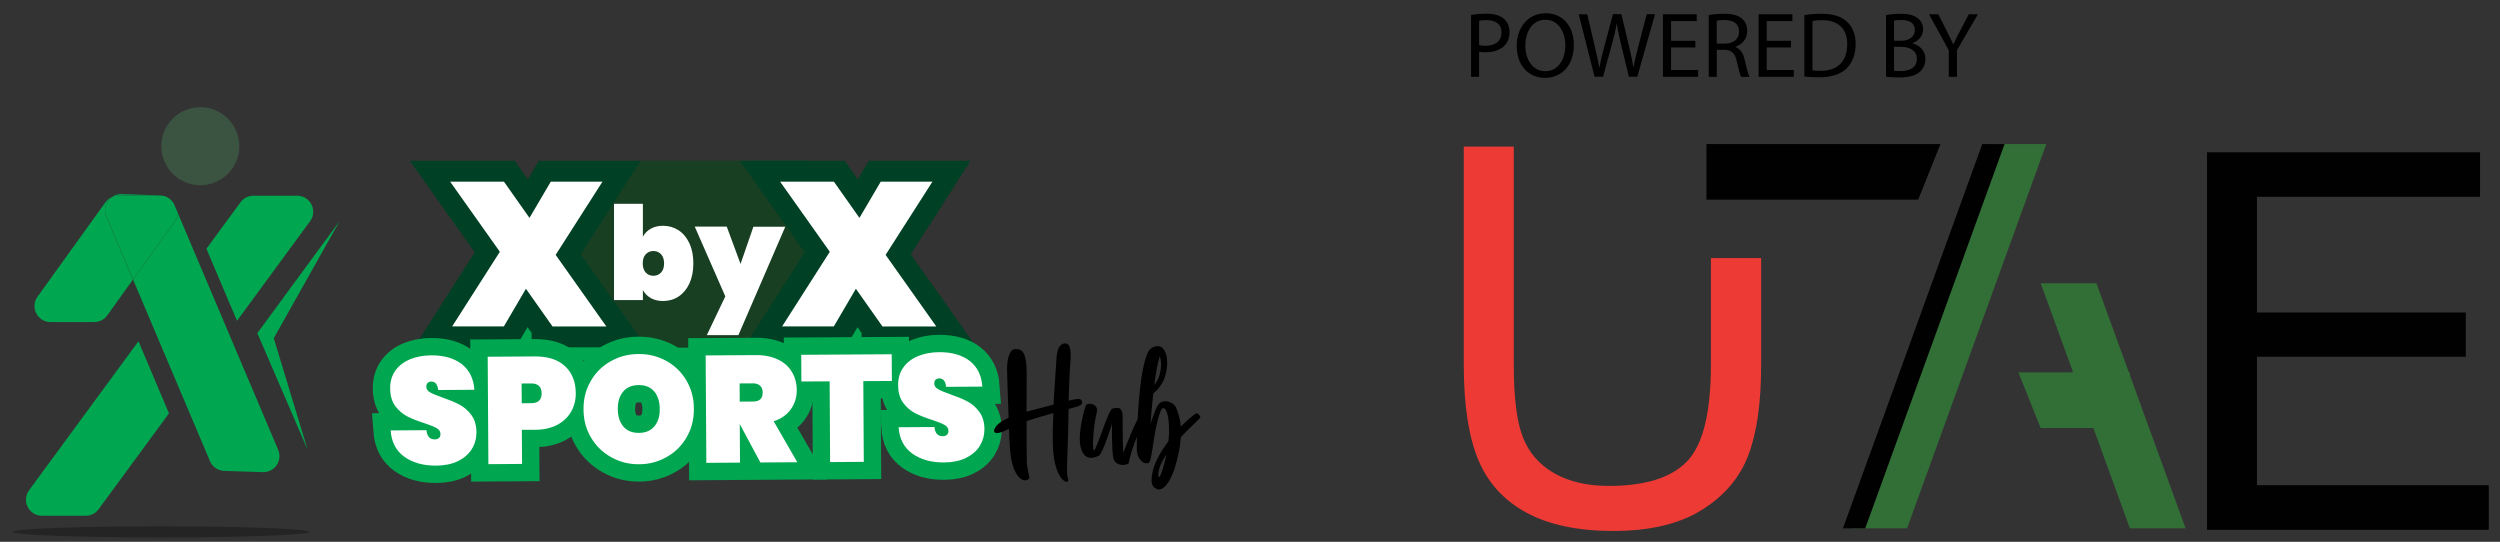 <?xml version="1.0" encoding="utf-8"?>
<!-- Generator: Adobe Illustrator 24.2.1, SVG Export Plug-In . SVG Version: 6.00 Build 0)  -->
<svg version="1.1" id="Layer_1" xmlns="http://www.w3.org/2000/svg" xmlns:xlink="http://www.w3.org/1999/xlink" x="0px" y="0px"
	 viewBox="0 0 323 70" style="enable-background:new 0 0 323 70;" xml:space="preserve">
<rect x="0" y="0" width="323" height="70" fill="#333333" stroke="none"/>
<style type="text/css">
	.st0{fill:#00A750;}
	.st1{opacity:0.29;}
	.st2{fill:#193F23;}
	.st3{fill:#004024;stroke:#004024;stroke-width:5.384;stroke-miterlimit:10;}
	.st4{fill:#FFFFFF;}
	.st5{fill:#00A750;stroke:#00A750;stroke-width:4.481;stroke-miterlimit:10;}
	.st6{fill:#3A5441;}
	.st7{fill:#326F37;}
	.st8{fill:#010101;}
	.st9{fill:#ED3A34;}
</style>
<g>
	<polygon class="st0" points="57.42,44.91 65.14,44.44 73.96,46.8 76.95,46.33 83.57,44.44 89.4,46.64 90.5,44.6 101.84,45.07 
		112.87,44.28 112.87,42.23 110.66,39.71 107.98,43.81 101.84,43.49 87.82,43.65 70.18,43.65 67.97,41.45 65.14,43.34 	"/>
	<g>
		<g>
			<path class="st0" d="M17.89,44.09L3.76,63.34c-1,1.36-0.03,3.29,1.66,3.29h5.66c0.66,0,1.28-0.31,1.66-0.84l9.09-12.38
				L17.89,44.09z"/>
			<path class="st0" d="M38.4,25.29h-5.66c-0.66,0-1.28,0.31-1.66,0.84l-4.41,6.01l3.95,9.31l9.45-12.88
				C41.06,27.21,40.09,25.29,38.4,25.29z"/>
		</g>
		<g>
			<path class="st0" d="M14.43,25.48c-0.32,0.14-0.6,0.37-0.81,0.66L4.86,38.32c-1,1.36-0.03,3.29,1.66,3.29h5.66
				c0.66,0,1.28-0.31,1.66-0.84l3.34-4.65l-3.46-8.15C13.34,27.02,13.69,26.01,14.43,25.48z"/>
			<path class="st0" d="M20.94,25.29c0.04,0,0.08,0,0.13,0c-0.12-0.03-0.24-0.04-0.37-0.05l-5-0.16c-0.48-0.02-0.92,0.13-1.27,0.39
				c0.26-0.12,0.55-0.19,0.85-0.19H20.94z"/>
			<path class="st0" d="M35.94,58.12L23,27.59c-0.04,0.34-0.16,0.68-0.39,0.99l-5.42,7.54l9.94,23.46c0.31,0.74,1.03,1.23,1.84,1.26
				l5,0.16C35.48,61.04,36.53,59.51,35.94,58.12z"/>
			<path class="st0" d="M23,27.59l-0.46-1.09c-0.27-0.63-0.82-1.07-1.47-1.21c-0.04,0-0.08,0-0.13,0h-5.66
				c-0.3,0-0.59,0.07-0.85,0.19c-0.74,0.54-1.09,1.54-0.7,2.48l3.46,8.15l5.42-7.54C22.84,28.27,22.96,27.93,23,27.59z"/>
		</g>
	</g>
	<ellipse class="st1" cx="20.79" cy="68.72" rx="19.15" ry="0.72"/>
	<polygon class="st0" points="43.87,28.58 33.25,43.04 39.75,58.12 35.37,43.7 	"/>
	<g>
		<g>
			<polygon class="st2" points="82.79,20.75 104.53,20.75 113.38,32.87 104.34,44.92 78.96,44.92 79.71,40.9 73.68,32.62 			"/>
			<g>
				<g>
					<path class="st3" d="M71.38,42.17l-3.43-4.86l-2.85,4.86h-6.68l6.16-9.64l-6.42-9.06h6.95l3.3,4.68l2.75-4.68h6.68l-6.05,9.46
						l6.55,9.25H71.38z"/>
					<path class="st3" d="M114.01,42.17l-3.43-4.86l-2.85,4.86h-6.68l6.16-9.64l-6.42-9.06h6.95l3.3,4.68l2.75-4.68h6.68l-6.05,9.46
						l6.55,9.25H114.01z"/>
				</g>
			</g>
			<g>
				<g>
					<path class="st4" d="M71.38,42.17l-3.43-4.86l-2.85,4.86h-6.68l6.16-9.64l-6.42-9.06h6.95l3.3,4.68l2.75-4.68h6.68l-6.05,9.46
						l6.55,9.25H71.38z"/>
					<path class="st4" d="M114.01,42.17l-3.43-4.86l-2.85,4.86h-6.68l6.16-9.64l-6.42-9.06h6.95l3.3,4.68l2.75-4.68h6.68l-6.05,9.46
						l6.55,9.25H114.01z"/>
				</g>
			</g>
		</g>
		<g>
			<g>
				<g>
					<path class="st5" d="M60.94,58.05c-0.41,0.64-1,1.15-1.78,1.53c-0.78,0.38-1.71,0.57-2.8,0.58c-1.66,0.01-3.03-0.37-4.11-1.14
						c-1.08-0.77-1.67-1.91-1.78-3.41l4.63-0.03c0.07,0.8,0.43,1.19,1.07,1.19c0.22,0,0.4-0.06,0.54-0.18
						c0.14-0.12,0.2-0.29,0.2-0.51c0-0.33-0.17-0.58-0.5-0.77c-0.33-0.19-0.87-0.4-1.62-0.65c-0.88-0.28-1.61-0.57-2.19-0.87
						c-0.58-0.3-1.09-0.74-1.53-1.32c-0.43-0.59-0.66-1.35-0.66-2.29c-0.01-0.9,0.22-1.67,0.68-2.31c0.46-0.64,1.09-1.12,1.89-1.45
						c0.8-0.33,1.71-0.5,2.71-0.51c1.66-0.01,2.98,0.37,3.97,1.13c0.98,0.77,1.53,1.87,1.63,3.32l-4.68,0.03
						c-0.07-0.73-0.37-1.1-0.91-1.09c-0.18,0-0.33,0.06-0.45,0.17c-0.12,0.11-0.17,0.28-0.17,0.5c0,0.3,0.17,0.54,0.5,0.73
						c0.33,0.19,0.86,0.4,1.56,0.65c0.89,0.31,1.63,0.61,2.21,0.92c0.58,0.3,1.1,0.75,1.54,1.34c0.44,0.59,0.67,1.35,0.67,2.28
						C61.55,56.68,61.35,57.4,60.94,58.05z"/>
					<path class="st5" d="M67.42,55.53l0.03,4.41l-4.35,0.03l-0.09-13.88l6.08-0.04c1.7-0.01,3,0.41,3.92,1.27
						c0.91,0.86,1.37,2.01,1.38,3.46c0.01,0.88-0.19,1.67-0.59,2.39c-0.4,0.71-1,1.28-1.78,1.71c-0.79,0.42-1.74,0.64-2.87,0.65
						L67.42,55.53z M69.98,50.81c-0.01-0.85-0.46-1.27-1.36-1.27l-1.23,0.01l0.02,2.55l1.23-0.01
						C69.54,52.09,69.99,51.66,69.98,50.81z"/>
					<path class="st5" d="M86.09,46.63c1.09,0.6,1.95,1.44,2.59,2.52c0.64,1.08,0.97,2.3,0.97,3.66c0.01,1.36-0.3,2.58-0.93,3.67
						c-0.63,1.09-1.48,1.94-2.57,2.56c-1.09,0.62-2.28,0.94-3.57,0.94c-1.31,0.01-2.51-0.29-3.6-0.9c-1.1-0.61-1.97-1.45-2.61-2.53
						c-0.65-1.08-0.97-2.3-0.98-3.66c-0.01-1.36,0.3-2.58,0.94-3.67c0.63-1.09,1.49-1.94,2.58-2.55c1.09-0.61,2.28-0.93,3.59-0.93
						C83.8,45.73,85,46.03,86.09,46.63z M80.51,50.6c-0.47,0.56-0.7,1.31-0.69,2.27c0.01,0.94,0.25,1.69,0.72,2.24
						c0.47,0.55,1.15,0.83,2.02,0.82c0.86-0.01,1.53-0.29,1.99-0.85c0.47-0.56,0.7-1.31,0.69-2.25c-0.01-0.95-0.25-1.71-0.72-2.26
						c-0.47-0.55-1.14-0.83-2-0.82C81.64,49.76,80.97,50.04,80.51,50.6z"/>
					<path class="st5" d="M98.24,59.75l-2.66-4.96l0.03,4.98l-4.35,0.03l-0.09-13.88l6.47-0.04c1.12-0.01,2.09,0.19,2.89,0.58
						c0.8,0.39,1.4,0.93,1.8,1.62c0.4,0.68,0.61,1.46,0.61,2.32c0.01,0.93-0.25,1.75-0.76,2.47c-0.51,0.72-1.25,1.24-2.22,1.56
						l3.05,5.29L98.24,59.75z M95.57,51.89l1.72-0.01c0.42,0,0.73-0.1,0.94-0.29c0.21-0.19,0.31-0.49,0.31-0.89
						c0-0.37-0.11-0.65-0.33-0.86c-0.22-0.21-0.53-0.31-0.93-0.31l-1.72,0.01L95.57,51.89z"/>
					<path class="st5" d="M115.21,45.77l0.02,3.45l-3.69,0.02l0.06,10.43l-4.35,0.03l-0.06-10.43l-3.65,0.02l-0.02-3.45
						L115.21,45.77z"/>
					<path class="st5" d="M126.57,57.64c-0.41,0.64-1,1.15-1.78,1.53c-0.78,0.38-1.72,0.57-2.8,0.58c-1.66,0.01-3.03-0.37-4.11-1.14
						c-1.08-0.77-1.68-1.91-1.78-3.41l4.63-0.03c0.07,0.8,0.43,1.19,1.07,1.19c0.22,0,0.4-0.06,0.54-0.18
						c0.14-0.12,0.2-0.29,0.2-0.51c0-0.33-0.17-0.58-0.5-0.77c-0.33-0.19-0.87-0.4-1.62-0.65c-0.88-0.28-1.61-0.57-2.19-0.87
						c-0.58-0.3-1.09-0.74-1.53-1.32c-0.43-0.59-0.66-1.35-0.66-2.29c-0.01-0.9,0.22-1.67,0.68-2.31c0.46-0.64,1.09-1.12,1.89-1.45
						c0.8-0.33,1.71-0.5,2.71-0.51c1.66-0.01,2.98,0.37,3.97,1.13c0.98,0.77,1.53,1.87,1.63,3.32l-4.68,0.03
						c-0.07-0.73-0.37-1.1-0.91-1.09c-0.18,0-0.33,0.06-0.45,0.17c-0.12,0.11-0.17,0.28-0.17,0.5c0,0.3,0.17,0.54,0.5,0.73
						c0.33,0.19,0.86,0.4,1.56,0.65c0.89,0.31,1.63,0.61,2.21,0.92c0.58,0.3,1.1,0.75,1.54,1.34c0.44,0.59,0.67,1.35,0.67,2.28
						C127.18,56.27,126.97,56.99,126.57,57.64z"/>
				</g>
			</g>
			<g>
				<path class="st4" d="M60.94,58.05c-0.41,0.64-1,1.15-1.78,1.53c-0.78,0.38-1.71,0.57-2.8,0.58c-1.66,0.01-3.03-0.37-4.11-1.14
					c-1.08-0.77-1.67-1.91-1.78-3.41l4.63-0.03c0.07,0.8,0.43,1.19,1.07,1.19c0.22,0,0.4-0.06,0.54-0.18
					c0.14-0.12,0.2-0.29,0.2-0.51c0-0.33-0.17-0.58-0.5-0.77c-0.33-0.19-0.87-0.4-1.62-0.65c-0.88-0.28-1.61-0.57-2.19-0.87
					c-0.58-0.3-1.09-0.74-1.53-1.32c-0.43-0.59-0.66-1.35-0.66-2.29c-0.01-0.9,0.22-1.67,0.68-2.31c0.46-0.64,1.09-1.12,1.89-1.45
					c0.8-0.33,1.71-0.5,2.71-0.51c1.66-0.01,2.98,0.37,3.97,1.13c0.98,0.77,1.53,1.87,1.63,3.32l-4.68,0.03
					c-0.07-0.73-0.37-1.1-0.91-1.09c-0.18,0-0.33,0.06-0.45,0.17c-0.12,0.11-0.17,0.28-0.17,0.5c0,0.3,0.17,0.54,0.5,0.73
					c0.33,0.19,0.86,0.4,1.56,0.65c0.89,0.31,1.63,0.61,2.21,0.92c0.58,0.3,1.1,0.75,1.54,1.34c0.44,0.59,0.67,1.35,0.67,2.28
					C61.55,56.68,61.35,57.4,60.94,58.05z"/>
				<path class="st4" d="M67.42,55.53l0.03,4.41l-4.35,0.03l-0.09-13.88l6.08-0.04c1.7-0.01,3,0.41,3.92,1.27
					c0.91,0.86,1.37,2.01,1.38,3.46c0.01,0.88-0.19,1.67-0.59,2.39c-0.4,0.71-1,1.28-1.78,1.71c-0.79,0.42-1.74,0.64-2.87,0.65
					L67.42,55.53z M69.98,50.81c-0.01-0.85-0.46-1.27-1.36-1.27l-1.23,0.01l0.02,2.55l1.23-0.01
					C69.54,52.09,69.99,51.66,69.98,50.81z"/>
				<path class="st4" d="M86.09,46.63c1.09,0.6,1.95,1.44,2.59,2.52c0.64,1.08,0.97,2.3,0.97,3.66c0.01,1.36-0.3,2.58-0.93,3.67
					c-0.63,1.09-1.48,1.94-2.57,2.56c-1.09,0.62-2.28,0.94-3.57,0.94c-1.31,0.01-2.51-0.29-3.6-0.9c-1.1-0.61-1.97-1.45-2.61-2.53
					c-0.65-1.08-0.97-2.3-0.98-3.66c-0.01-1.36,0.3-2.58,0.94-3.67c0.63-1.09,1.49-1.94,2.58-2.55c1.09-0.61,2.28-0.93,3.59-0.93
					C83.8,45.73,85,46.03,86.09,46.63z M80.51,50.6c-0.47,0.56-0.7,1.31-0.69,2.27c0.01,0.94,0.25,1.69,0.72,2.24
					c0.47,0.55,1.15,0.83,2.02,0.82c0.86-0.01,1.53-0.29,1.99-0.85c0.47-0.56,0.7-1.31,0.69-2.25c-0.01-0.95-0.25-1.71-0.72-2.26
					c-0.47-0.55-1.14-0.83-2-0.82C81.64,49.76,80.97,50.04,80.51,50.6z"/>
				<path class="st4" d="M98.24,59.75l-2.66-4.96l0.03,4.98l-4.35,0.03l-0.09-13.88l6.47-0.04c1.12-0.01,2.09,0.19,2.89,0.58
					c0.8,0.39,1.4,0.93,1.8,1.62c0.4,0.68,0.61,1.46,0.61,2.32c0.01,0.93-0.25,1.75-0.76,2.47c-0.51,0.72-1.25,1.24-2.22,1.56
					l3.05,5.29L98.24,59.75z M95.57,51.89l1.72-0.01c0.42,0,0.73-0.1,0.94-0.29c0.21-0.19,0.31-0.49,0.31-0.89
					c0-0.37-0.11-0.65-0.33-0.86c-0.22-0.21-0.53-0.31-0.93-0.31l-1.72,0.01L95.57,51.89z"/>
				<path class="st4" d="M115.21,45.77l0.02,3.45l-3.69,0.02l0.06,10.43l-4.35,0.03l-0.06-10.43l-3.65,0.02l-0.02-3.45L115.21,45.77
					z"/>
				<path class="st4" d="M126.57,57.64c-0.41,0.64-1,1.15-1.78,1.53c-0.78,0.38-1.72,0.57-2.8,0.58c-1.66,0.01-3.03-0.37-4.11-1.14
					c-1.08-0.77-1.68-1.91-1.78-3.41l4.63-0.03c0.07,0.8,0.43,1.19,1.07,1.19c0.22,0,0.4-0.06,0.54-0.18
					c0.14-0.12,0.2-0.29,0.2-0.51c0-0.33-0.17-0.58-0.5-0.77c-0.33-0.19-0.87-0.4-1.62-0.65c-0.88-0.28-1.61-0.57-2.19-0.87
					c-0.58-0.3-1.09-0.74-1.53-1.32c-0.43-0.59-0.66-1.35-0.66-2.29c-0.01-0.9,0.22-1.67,0.68-2.31c0.46-0.64,1.09-1.12,1.89-1.45
					c0.8-0.33,1.71-0.5,2.71-0.51c1.66-0.01,2.98,0.37,3.97,1.13c0.98,0.77,1.53,1.87,1.63,3.32l-4.68,0.03
					c-0.07-0.73-0.37-1.1-0.91-1.09c-0.18,0-0.33,0.06-0.45,0.17c-0.12,0.11-0.17,0.28-0.17,0.5c0,0.3,0.17,0.54,0.5,0.73
					c0.33,0.19,0.86,0.4,1.56,0.65c0.89,0.31,1.63,0.61,2.21,0.92c0.58,0.3,1.1,0.75,1.54,1.34c0.44,0.59,0.67,1.35,0.67,2.28
					C127.18,56.27,126.97,56.99,126.57,57.64z"/>
			</g>
		</g>
	</g>
	<g>
		<path d="M138.6,52.69c-0.1,0.03-0.28,0.08-0.54,0.15c-0.05,2.28-0.08,4.43-0.13,5.3c-0.16,3.32-0.02,3.4,0.08,3.81
			c0.18,0.79-1.79,0.26-1.97-4.2c-0.05-1.28-0.02-2.84,0.05-4.38c-1.08,0.3-2.35,0.66-3.45,1.05c0,2.66,0,5.12,0.03,5.47
			c0.2,1.76,0.56,1.86,0.08,2.1c-0.77,0.38-2.1-0.71-2.28-4.32c-0.05-0.69-0.08-1.46-0.11-2.27c-1.76,0.95-2.07,0.48-1.87,0.02
			c0.26-0.59,0.94-1.05,1.82-1.44c-0.11-2.99-0.2-5.96-0.2-6.24c0-1.67,0.44-2.64,1.05-2.64c0.84,0,1.49,0.23,1.49,3.28
			c0,1.15,0,2.96-0.02,4.81c1.12-0.31,2.31-0.59,3.41-0.89c0.03-0.02,0.05-0.02,0.08-0.03c0.13-2.64,0.34-5.06,0.36-5.68
			c0.05-2.07,0.82-2.22,1.13-2.22c0.44,0,0.89,0.31,0.67,2.69c-0.1,1.13-0.16,2.91-0.21,4.7c1.31-0.31,1.61-0.28,1.72,0.1
			C139.98,52.38,139.19,52.51,138.6,52.69z"/>
		<path d="M146.66,57.03c-0.87,2.33-0.77,2.81-0.85,2.86c-0.48,0.31-1.77,0.31-1.97-0.72c-0.25-1.3-0.16-4.45-0.16-4.45
			s-1.2,3.91-1.71,4.15c-0.49,0.25-1.79,0.8-2.31-0.95c-0.54-1.74,0.51-5.24,0.62-5.55c0.33-0.43,1.74-0.21,1.41,0.97
			c-0.34,1.17-0.66,4.71-0.36,4.83c0.31,0.11,1.87-5.27,2.4-5.38c0.54-0.11,1.43-0.44,1.31,1.4c-0.02,0.25,0.03,3.68,0.08,4.32
			c0,0,1.82-4.76,2.25-4.86c0.43-0.1,0.74,0.21,0.77,0.38C148.18,54.17,147.53,54.69,146.66,57.03z"/>
		<path d="M152.57,56.47c-0.07,0.92-0.23,1.9-0.51,3.02c-0.72,2.86-1.82,3.99-2.53,3.71c-0.38-0.16-1.08-0.36-0.57-2.43
			c0.26-1.13,1.07-2.51,2-3.78c0.05-0.38,0.07-0.76,0.08-1.13c0.05-2.86-0.64-3.37-0.92-3.05c-0.28,0.3-0.76,2.15-0.99,3.66
			c-0.41,2.63-0.46,3.45-0.9,3.37c-0.57,0.15-1.38-0.64-1.36-1.9c0.02-2.36,0.2-9.54,1.38-12.28c0.44-1.05,1.51-1.08,1.87-0.77
			c0.82,0.71,0.84,2.38,0.38,3.83c-0.31,0.97-1.07,1.82-1.49,2.09c-0.15,1.23-0.21,2.09-0.26,2.66c-0.03,0.33-0.07,0.79-0.1,1.28
			c0.15-0.46,0.69-2.18,1.1-2.59c0.61-0.64,1.86-0.25,2.2,0.51c0.34,0.77,0.54,1.58,0.61,2.45c0.71-0.72,1.38-1.31,1.9-1.66
			c0.28-0.18,0.49,0.15,0.62,0.39C155.18,54.04,154.16,54.76,152.57,56.47z M149.14,49.72c0.23-0.26,0.51-0.71,0.66-1.25
			c0.3-1.08,0.23-1.86,0.05-2.45C149.56,46.85,149.32,48.29,149.14,49.72z M150.7,58.73c-1.41,2.07-1.08,3.27-0.82,2.79
			C150.06,61.18,150.42,60.06,150.7,58.73z"/>
	</g>
	<circle class="st6" cx="25.88" cy="18.89" r="5.04"/>
	<g>
		<path class="st4" d="M87.67,29.75c0.59,0.39,1.06,0.95,1.4,1.68c0.34,0.73,0.51,1.6,0.51,2.6c0,1-0.17,1.86-0.51,2.6
			c-0.34,0.73-0.81,1.29-1.4,1.68c-0.59,0.39-1.26,0.58-2,0.58c-0.62,0-1.15-0.13-1.59-0.38c-0.44-0.25-0.78-0.6-1.02-1.03v1.29
			h-3.73V26.33h3.73v4.25c0.24-0.44,0.57-0.78,1.02-1.03c0.44-0.25,0.97-0.38,1.59-0.38C86.41,29.17,87.07,29.37,87.67,29.75z
			 M83.43,32.85c-0.26,0.28-0.39,0.67-0.39,1.18c0,0.5,0.13,0.9,0.39,1.18c0.26,0.28,0.59,0.42,0.99,0.42c0.4,0,0.73-0.14,0.99-0.42
			c0.26-0.28,0.39-0.67,0.39-1.18c0-0.5-0.13-0.9-0.39-1.18c-0.26-0.28-0.59-0.42-0.99-0.42C84.02,32.43,83.69,32.57,83.43,32.85z"
			/>
		<path class="st4" d="M93.9,29.29l1.78,4.81l1.66-4.81h4.12L95.4,43.3h-4.08l2.39-5.01l-3.95-9.01H93.9z"/>
	</g>
</g>
<g>
	<polygon class="st7" points="246.39,68.26 239.19,68.26 257.19,18.61 264.38,18.61 	"/>
	<polygon class="st8" points="240.99,68.26 238.11,68.26 256.11,18.61 258.99,18.61 	"/>
	<polygon class="st7" points="275.18,68.26 282.38,68.26 270.86,36.6 263.66,36.6 	"/>
	<polygon class="st8" points="247.83,25.8 220.48,25.8 220.48,18.61 250.71,18.61 	"/>
	<polygon class="st7" points="263.66,55.31 275.18,55.31 275.18,48.11 260.78,48.11 	"/>
	<g>
		<path class="st9" d="M221.08,33.34h6.46v13.82c0,4.91-0.56,8.8-1.67,11.69c-1.11,2.89-3.11,5.24-6.01,7.04
			c-2.9,1.81-6.7,2.71-11.41,2.71c-4.58,0-8.32-0.79-11.23-2.36c-2.91-1.58-4.99-3.86-6.23-6.84c-1.24-2.99-1.87-7.07-1.87-12.24
			V18.94h6.46v28.18c0,4.24,0.39,7.37,1.18,9.38c0.79,2.01,2.14,3.56,4.06,4.65c1.92,1.09,4.27,1.63,7.04,1.63
			c4.75,0,8.14-1.08,10.16-3.23c2.02-2.15,3.03-6.3,3.03-12.42V33.34z"/>
	</g>
	<g>
		<path class="st8" d="M285.15,68.45V19.67h35.27v5.76H291.6v14.94h26.98v5.72H291.6v16.6h29.95v5.76H285.15z"/>
	</g>
</g>
<g>
	<path d="M190.05,1.93c0.5-0.08,1.16-0.16,2-0.16c1.03,0,1.79,0.24,2.27,0.67c0.44,0.38,0.71,0.97,0.71,1.69
		c0,0.73-0.22,1.31-0.62,1.73c-0.55,0.59-1.45,0.89-2.47,0.89c-0.31,0-0.6-0.01-0.84-0.07v3.24h-1.04V1.93z M191.1,5.83
		c0.23,0.06,0.52,0.08,0.86,0.08c1.26,0,2.03-0.61,2.03-1.73c0-1.07-0.76-1.58-1.91-1.58c-0.46,0-0.8,0.04-0.98,0.08V5.83z"/>
	<path d="M203.34,5.8c0,2.78-1.69,4.26-3.75,4.26c-2.13,0-3.63-1.66-3.63-4.1c0-2.57,1.6-4.25,3.75-4.25
		C201.92,1.71,203.34,3.4,203.34,5.8z M197.07,5.93c0,1.73,0.94,3.27,2.58,3.27c1.66,0,2.59-1.52,2.59-3.36
		c0-1.61-0.84-3.29-2.58-3.29C197.94,2.56,197.07,4.15,197.07,5.93z"/>
	<path d="M206.02,9.92l-2.05-8.08h1.1l0.96,4.09c0.24,1.01,0.46,2.02,0.6,2.79h0.02c0.13-0.8,0.38-1.76,0.66-2.81l1.08-4.08h1.09
		l0.98,4.1c0.23,0.96,0.44,1.92,0.56,2.77h0.02c0.17-0.89,0.4-1.79,0.65-2.79l1.07-4.08h1.07l-2.29,8.08h-1.09l-1.02-4.21
		c-0.25-1.03-0.42-1.82-0.53-2.64h-0.02c-0.14,0.8-0.32,1.6-0.62,2.64l-1.15,4.21H206.02z"/>
	<path d="M219.04,6.13h-3.14v2.91h3.5v0.88h-4.55V1.84h4.37v0.88h-3.32v2.55h3.14V6.13z"/>
	<path d="M220.76,1.95c0.53-0.11,1.28-0.17,2-0.17c1.12,0,1.83,0.2,2.34,0.66c0.41,0.36,0.64,0.91,0.64,1.54
		c0,1.07-0.67,1.78-1.52,2.06v0.04c0.62,0.22,1,0.79,1.19,1.63c0.26,1.13,0.46,1.91,0.62,2.22h-1.08c-0.13-0.23-0.31-0.92-0.54-1.93
		c-0.24-1.12-0.67-1.54-1.62-1.57h-0.98v3.5h-1.04V1.95z M221.8,5.63h1.07c1.12,0,1.82-0.61,1.82-1.54c0-1.04-0.76-1.5-1.86-1.51
		c-0.5,0-0.86,0.05-1.03,0.1V5.63z"/>
	<path d="M231.4,6.13h-3.14v2.91h3.5v0.88h-4.55V1.84h4.37v0.88h-3.32v2.55h3.14V6.13z"/>
	<path d="M233.12,1.95c0.64-0.1,1.39-0.17,2.22-0.17c1.5,0,2.57,0.35,3.27,1.01c0.72,0.66,1.14,1.59,1.14,2.9
		c0,1.32-0.41,2.4-1.16,3.14c-0.76,0.76-2,1.16-3.57,1.16c-0.74,0-1.37-0.04-1.9-0.1V1.95z M234.16,9.09
		c0.26,0.05,0.65,0.06,1.06,0.06c2.23,0,3.44-1.25,3.44-3.43c0.01-1.91-1.07-3.12-3.27-3.12c-0.54,0-0.95,0.05-1.22,0.11V9.09z"/>
	<path d="M243.66,1.95c0.46-0.1,1.18-0.17,1.91-0.17c1.04,0,1.71,0.18,2.22,0.59c0.42,0.31,0.67,0.79,0.67,1.43
		c0,0.78-0.52,1.46-1.37,1.78v0.02c0.77,0.19,1.67,0.83,1.67,2.03c0,0.7-0.28,1.22-0.68,1.62c-0.56,0.52-1.48,0.76-2.79,0.76
		c-0.72,0-1.27-0.05-1.62-0.1V1.95z M244.7,5.26h0.95c1.1,0,1.75-0.58,1.75-1.36c0-0.95-0.72-1.32-1.77-1.32
		c-0.48,0-0.76,0.04-0.92,0.07V5.26z M244.7,9.13c0.2,0.04,0.5,0.05,0.88,0.05c1.08,0,2.08-0.4,2.08-1.57c0-1.1-0.95-1.56-2.09-1.56
		h-0.86V9.13z"/>
	<path d="M251.78,9.92V6.49l-2.55-4.65h1.19l1.14,2.23c0.31,0.61,0.55,1.1,0.8,1.67h0.02c0.23-0.53,0.5-1.06,0.82-1.67l1.16-2.23
		h1.19l-2.71,4.64v3.44H251.78z"/>
</g>
</svg>
